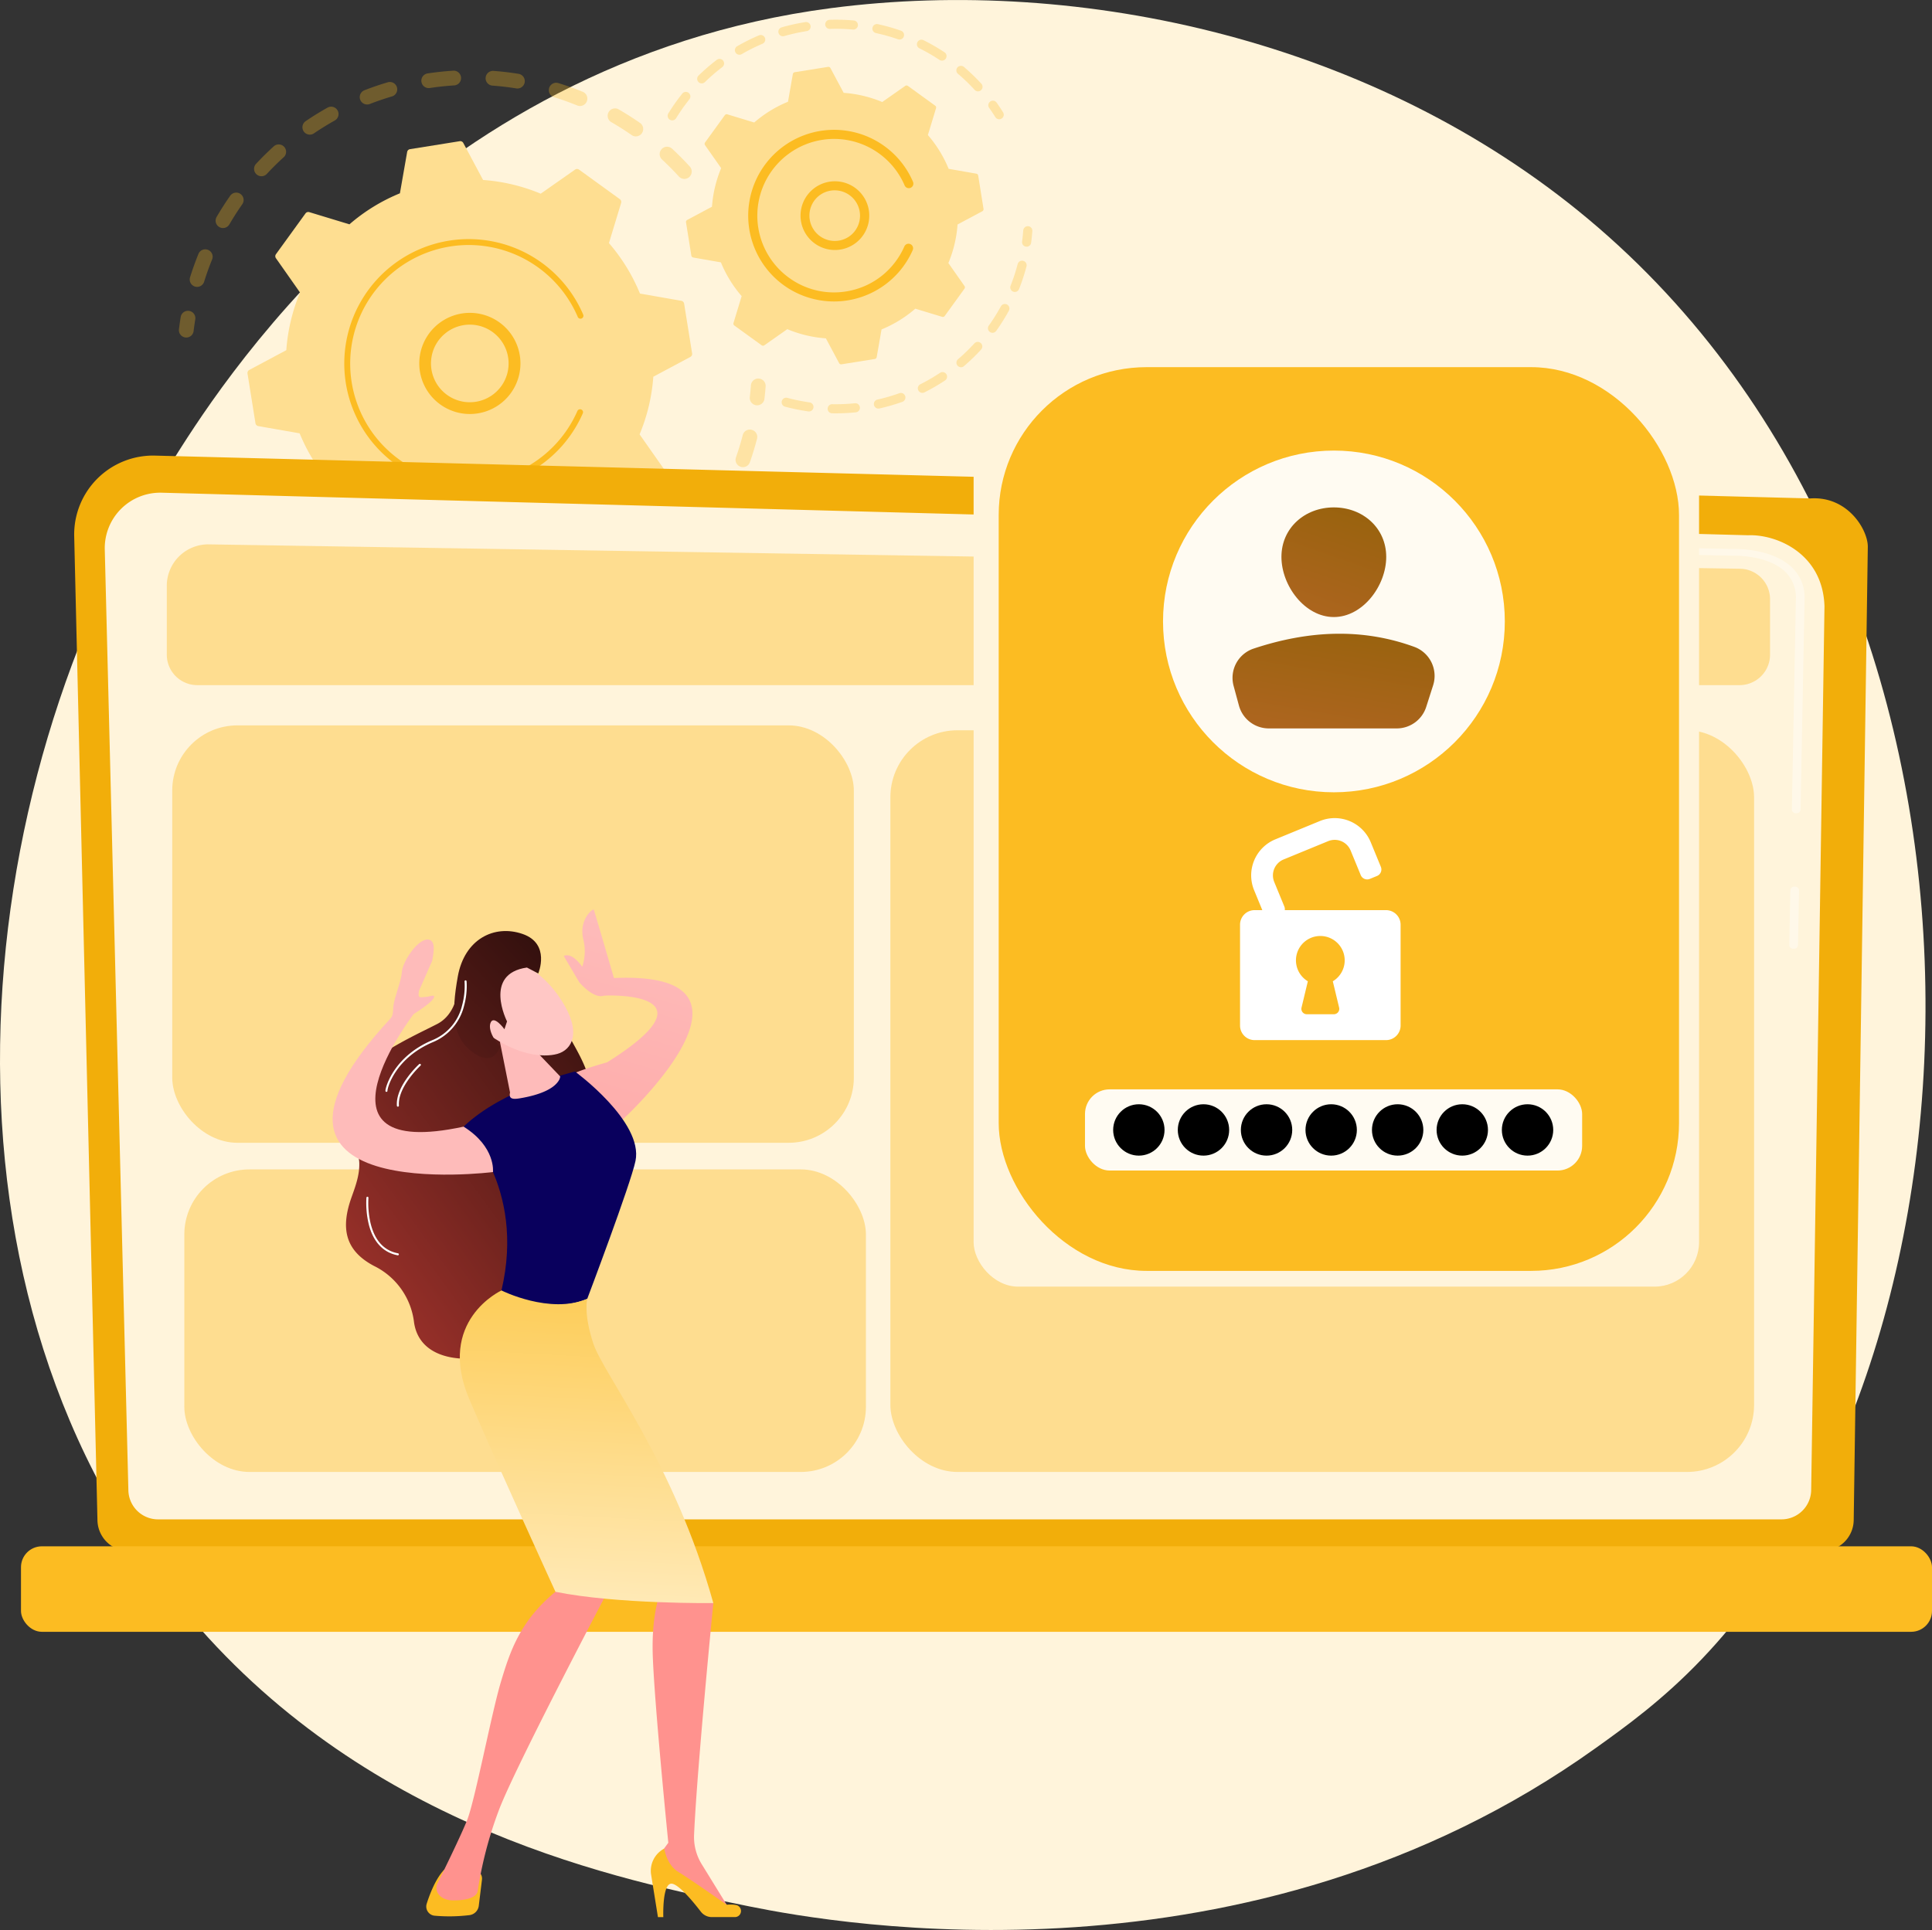<svg xmlns="http://www.w3.org/2000/svg" xmlns:xlink="http://www.w3.org/1999/xlink" width="523.214" height="522.793" viewBox="0 0 523.214 522.793"><rect x="0" y="0" width="523.214" height="522.793" fill="#333333" stroke="none"/><defs><style>.a{fill:#fff4db;}.b{opacity:0.3;}.c,.g{fill:#fcbc22;}.d{fill:#fede91;}.e{fill:#f2ae0a;}.f,.h,.j{fill:#fff;}.f,.g{opacity:0.4;}.h{opacity:0.94;}.i{fill:url(#a);}.k{fill:url(#c);}.l{fill:url(#d);}.m{fill:url(#e);}.n{fill:url(#f);}.o{fill:url(#h);}.p{fill:#09005d;}.q{fill:url(#i);}.r{fill:url(#j);}.s{fill:url(#k);}.t{fill:url(#l);}.u{fill:url(#m);}</style><linearGradient id="a" x1="0.958" y1="-0.846" x2="-1.041" y2="5.105" gradientUnits="objectBoundingBox"><stop offset="0" stop-color="#886000"/><stop offset="1" stop-color="#fe7062"/></linearGradient><linearGradient id="c" x1="-0.405" y1="1.506" x2="1.414" y2="-0.48" gradientUnits="objectBoundingBox"><stop offset="0" stop-color="#e1473d"/><stop offset="1"/></linearGradient><linearGradient id="d" x1="0.563" y1="0.165" x2="-0.22" y2="2.706" gradientUnits="objectBoundingBox"><stop offset="0" stop-color="#febbba"/><stop offset="1" stop-color="#ff928e"/></linearGradient><linearGradient id="e" x1="62.376" y1="0.5" x2="61.376" y2="0.5" gradientUnits="objectBoundingBox"><stop offset="0" stop-color="#4f52ff"/><stop offset="1" stop-color="#fcbc22"/></linearGradient><linearGradient id="f" x1="71.887" y1="0.663" x2="71.821" y2="1.26" xlink:href="#d"/><linearGradient id="h" x1="32.473" y1="0.678" x2="32.444" y2="1.278" xlink:href="#d"/><linearGradient id="i" x1="0.555" y1="-0.55" x2="0.482" y2="0.971" gradientUnits="objectBoundingBox"><stop offset="0" stop-color="#fcbc22"/><stop offset="1" stop-color="#ffe9b5"/></linearGradient><linearGradient id="j" x1="36.242" y1="1.387" x2="36.433" y2="-0.025" xlink:href="#d"/><linearGradient id="k" x1="60.467" y1="3.765" x2="59.074" y2="1.271" gradientUnits="objectBoundingBox"><stop offset="0" stop-color="#febbba"/><stop offset="1" stop-color="#ffc7c5"/></linearGradient><linearGradient id="l" x1="-3.229" y1="4.563" x2="2.004" y2="-1.336" xlink:href="#c"/><linearGradient id="m" x1="15.292" y1="0.857" x2="15.868" y2="0.03" xlink:href="#d"/></defs><g transform="translate(-470.061 -468.243)"><path class="a" d="M931.075,917.5c-10.708,11.249-20.839,18.5-28.844,24.235-94.094,67.371-205.433,47.733-229.1,42.937C638.194,977.589,570.651,963.9,521.819,906.6c-73.879-86.7-62.375-223.285-5.069-313.449,10.482-16.493,65.851-108.03,178.389-122.709,68.107-8.884,147.5,9.034,204.989,57.1C1020.81,628.431,1012.219,832.255,931.075,917.5Z"/><g transform="translate(518.51 473.573)"><g transform="translate(0 13.817)"><g class="b"><path class="c" d="M876.608,598.119a2,2,0,0,1-2.824-.132c-1.444-1.586-2.979-3.132-4.561-4.6a2,2,0,0,1-.135-2.8l.026-.029a2,2,0,0,1,2.825-.109c1.665,1.541,3.281,3.169,4.8,4.838a2,2,0,0,1,.017,2.673A1.962,1.962,0,0,1,876.608,598.119Zm-15.576-11.326c-1.766-1.234-3.6-2.4-5.458-3.48a2,2,0,1,1,2-3.459c1.953,1.131,3.885,2.363,5.744,3.661a2,2,0,0,1-2.29,3.277Zm-14.9-8.1c-1.991-.808-4.042-1.539-6.1-2.173a2,2,0,1,1,1.179-3.82c2.163.668,4.323,1.438,6.419,2.289a2,2,0,1,1-1.5,3.7Zm-16.338-4.566c-2.124-.343-4.288-.6-6.431-.757a2,2,0,1,1,.3-3.986c2.257.168,4.534.436,6.77.8a2,2,0,0,1-.636,3.947Zm-16.948-.813c-2.142.137-4.309.368-6.439.687a2,2,0,1,1-.591-3.953c2.241-.336,4.521-.578,6.775-.722a2,2,0,1,1,.255,3.989Zm-16.705,2.958c-2.062.608-4.123,1.313-6.126,2.094a2,2,0,0,1-1.453-3.724c2.108-.822,4.278-1.564,6.448-2.2a2,2,0,0,1,1.131,3.834Zm-53.424,51.52a2,2,0,0,1-1.316-2.5c.671-2.159,1.445-4.319,2.3-6.418a2,2,0,0,1,3.7,1.51c-.813,1.993-1.548,4.044-2.185,6.094a2,2,0,0,1-2.5,1.316Zm37.8-44.937c-1.874,1.051-3.725,2.2-5.5,3.4a2,2,0,1,1-2.247-3.306c1.871-1.272,3.82-2.478,5.794-3.584a2,2,0,1,1,1.955,3.486Zm-31.2,28.815a2,2,0,0,1-.722-2.733c1.137-1.954,2.374-3.885,3.674-5.74a2,2,0,1,1,3.273,2.3c-1.236,1.763-2.412,3.6-3.492,5.455a2,2,0,0,1-2.733.722Zm17.445-18.907c-1.59,1.443-3.139,2.973-4.6,4.55a2,2,0,0,1-2.957-2.689l.029-.031c1.541-1.66,3.172-3.272,4.845-4.791a2,2,0,0,1,2.838,2.808C766.863,592.66,766.812,592.711,766.759,592.76Z" transform="translate(-738.379 -569.319)"/><path class="c" d="M729.326,919.616a1.99,1.99,0,0,0,.491-1.088c.123-1.023.27-2.06.435-3.084a2,2,0,1,0-3.945-.639c-.175,1.077-.329,2.168-.459,3.244a2,2,0,0,0,3.478,1.567Z" transform="translate(-725.833 -848)"/></g><g class="b" transform="translate(14.94 83.467)"><path class="c" d="M810.169,1231.432a2,2,0,0,0,.055-2.591c-.651-.8-1.3-1.624-1.919-2.453a2,2,0,0,0-3.2,2.4c.654.873,1.335,1.743,2.02,2.583a2,2,0,0,0,2.812.285A2.023,2.023,0,0,0,810.169,1231.432Z" transform="translate(-804.706 -1184.742)"/><path class="c" d="M965.379,1120.7a2,2,0,0,1-2.851-2.8c1.473-1.5,2.9-3.084,4.273-4.729a2,2,0,0,1,3.073,2.557q-.889,1.069-1.807,2.1C967.194,1118.807,966.29,1119.774,965.379,1120.7Zm8.123-13.163a2,2,0,0,1-.636-2.753c1.122-1.8,2.181-3.662,3.146-5.541a2,2,0,1,1,3.556,1.825c-1.016,1.979-2.13,3.942-3.312,5.833a2.036,2.036,0,0,1-.2.273A2,2,0,0,1,973.5,1107.538Zm-16.271,20.391c-1.761,1.358-3.6,2.66-5.478,3.868a2,2,0,1,1-2.166-3.36c1.781-1.147,3.53-2.383,5.2-3.673a2,2,0,0,1,2.715,2.91A2.026,2.026,0,0,1,957.231,1127.929Zm24.09-35.645a2,2,0,0,1-1.226-2.547c.7-2,1.322-4.048,1.85-6.095a2,2,0,0,1,3.87,1c-.556,2.156-1.211,4.316-1.948,6.419a2,2,0,0,1-2.547,1.226Zm-39.1,44.766c-2.015.937-4.1,1.8-6.193,2.568a2,2,0,1,1-1.374-3.753c1.989-.729,3.968-1.549,5.882-2.439a2,2,0,1,1,1.685,3.625Zm-16.646,5.608c-2.176.475-4.4.864-6.6,1.156a2,2,0,1,1-.524-3.963c2.1-.277,4.207-.647,6.275-1.1a2,2,0,1,1,.852,3.9Zm-17.474,1.847c-2.229-.01-4.483-.115-6.7-.31a2,2,0,0,1,.351-3.982c2.1.186,4.246.285,6.365.295a2,2,0,0,1-.018,4Zm-17.46-2.009c-2.173-.5-4.35-1.093-6.47-1.771a2,2,0,1,1,1.218-3.807c2.013.644,4.08,1.21,6.144,1.682a2,2,0,1,1-.892,3.9Zm-16.6-5.8c-2.005-.962-4-2.022-5.917-3.151a2,2,0,0,1,2.026-3.446c1.825,1.073,3.716,2.08,5.62,2.994a2,2,0,1,1-1.729,3.6Zm-14.907-9.293c-1.288-1.013-2.56-2.079-3.782-3.167q-.664-.591-1.311-1.193a1.976,1.976,0,0,1-.1-2.824,2,2,0,0,1,2.825-.1q.615.572,1.246,1.134c1.162,1.034,2.37,2.047,3.6,3.01a2,2,0,0,1,.335,2.806c-.026.033-.052.064-.079.1A2,2,0,0,1,859.134,1127.4Z" transform="translate(-844.172 -1068.469)"/><path class="c" d="M1545.463,1016.466a1.992,1.992,0,0,0,.492-1.1c.124-1.075.228-2.173.308-3.263a2,2,0,1,0-3.986-.295c-.077,1.036-.175,2.079-.293,3.1a2,2,0,0,0,3.479,1.557Z" transform="translate(-1402.316 -1009.958)"/></g><g transform="translate(18.565 19.089)"><path class="d" d="M942.1,714.109a.934.934,0,0,0-.762-.772l-11.2-1.961a49.527,49.527,0,0,0-8.4-13.67l3.3-10.873a.934.934,0,0,0-.346-1.028l-11.046-8a.933.933,0,0,0-1.084-.008l-9.3,6.528a49.525,49.525,0,0,0-15.61-3.715L882.3,670.586a.934.934,0,0,0-.971-.482l-13.466,2.156a.934.934,0,0,0-.772.761l-1.961,11.2a49.516,49.516,0,0,0-13.67,8.4l-10.872-3.3a.934.934,0,0,0-1.028.346l-8,11.046a.934.934,0,0,0-.008,1.084l6.529,9.3a49.521,49.521,0,0,0-3.715,15.61l-10.027,5.359a.934.934,0,0,0-.482.972l2.156,13.466a.934.934,0,0,0,.761.772l11.2,1.961a49.514,49.514,0,0,0,8.4,13.67l-3.3,10.873a.934.934,0,0,0,.346,1.028l11.046,8a.934.934,0,0,0,1.084.008l9.3-6.528A49.532,49.532,0,0,0,880.459,780l5.359,10.027a.934.934,0,0,0,.971.482l13.466-2.156a.934.934,0,0,0,.772-.761l1.961-11.2a49.526,49.526,0,0,0,13.67-8.4l10.872,3.3a.935.935,0,0,0,1.028-.346l8-11.046a.934.934,0,0,0,.008-1.084l-6.528-9.3a49.523,49.523,0,0,0,3.715-15.61l10.027-5.359a.934.934,0,0,0,.482-.972Z" transform="translate(-823.842 -670.093)"/><g transform="translate(46.505 46.512)"><path class="c" d="M1091.857,939.854a13.7,13.7,0,1,1,1.446-1.4A13.723,13.723,0,0,1,1091.857,939.854Zm-19.267-11.442a10.51,10.51,0,1,0,3.724-7.131,10.672,10.672,0,0,0-1.119,1.085A10.433,10.433,0,0,0,1072.59,928.412Z" transform="translate(-1069.35 -915.64)"/></g><path class="c" d="M1021.063,866.379a34.319,34.319,0,0,0,2.17-2.7h0q.322-.445.63-.9a33.92,33.92,0,0,0,2.659-4.7l.031-.066c.029-.063.058-.126.086-.19.056-.123.111-.247.166-.37a.8.8,0,1,0-1.463-.644,32.144,32.144,0,0,1-31.358,19.14,31.911,31.911,0,0,1-16.881-6.033,32.566,32.566,0,0,1-2.576-2.07,32.109,32.109,0,0,1,40.233-49.942,32.114,32.114,0,0,1,10.686,13.354.8.8,0,1,0,1.47-.629,33.709,33.709,0,1,0-53.455,38.41,34.515,34.515,0,0,0,2.7,2.173,33.713,33.713,0,0,0,44.9-4.835Z" transform="translate(-936.006 -783.676)"/></g></g><g transform="translate(132.349 0)"><g class="b"><path class="c" d="M1886.917,616.833a1.234,1.234,0,0,0,.125-1.474c-.554-.889-1.144-1.774-1.751-2.629a1.234,1.234,0,0,0-2.013,1.43c.579.815,1.14,1.658,1.67,2.506a1.235,1.235,0,0,0,1.7.394A1.248,1.248,0,0,0,1886.917,616.833Z" transform="translate(-1796.195 -590.269)"/><path class="c" d="M1509.418,515.47a1.234,1.234,0,0,1-1.744-.077,51.3,51.3,0,0,0-3.688-3.637q-.407-.362-.824-.717a1.235,1.235,0,0,1-.137-1.74,1.278,1.278,0,0,1,1.741-.137q.436.373.861.751a53.619,53.619,0,0,1,3.867,3.813,1.235,1.235,0,0,1,.012,1.654C1509.479,515.41,1509.449,515.44,1509.418,515.47Zm-11.263-8.2a51.156,51.156,0,0,0-5.428-3.132,1.234,1.234,0,1,1,1.1-2.21,53.515,53.515,0,0,1,5.691,3.284,1.235,1.235,0,0,1,.348,1.711,1.281,1.281,0,0,1-.109.14A1.234,1.234,0,0,1,1498.155,507.266Zm-11.2-5.57a50.633,50.633,0,0,0-6.033-1.7,1.235,1.235,0,0,1,.522-2.413,53.256,53.256,0,0,1,6.328,1.786,1.235,1.235,0,0,1-.817,2.33Zm-12.231-2.647a50.929,50.929,0,0,0-6.265-.174,1.235,1.235,0,0,1-.085-2.468,53.565,53.565,0,0,1,6.57.183,1.234,1.234,0,1,1-.221,2.459Zm-12.507.42a51.43,51.43,0,0,0-6.12,1.352,1.234,1.234,0,1,1-.678-2.374,54,54,0,0,1,6.414-1.418,1.235,1.235,0,0,1,.385,2.44Zm-12.026,3.443a50.676,50.676,0,0,0-5.6,2.8,1.235,1.235,0,0,1-1.24-2.136,53.141,53.141,0,0,1,5.874-2.939,1.235,1.235,0,1,1,.966,2.272Zm-10.814,6.277a50.729,50.729,0,0,0-4.745,4.095,1.235,1.235,0,0,1-1.725-1.768,53.516,53.516,0,0,1,4.976-4.293,1.235,1.235,0,0,1,1.494,1.965Zm-14.257,14.275a1.234,1.234,0,0,1-.4-1.7,53.718,53.718,0,0,1,3.249-4.694c.176-.23.355-.456.534-.681a1.235,1.235,0,0,1,1.927,1.545c-.169.21-.337.424-.5.643a51.217,51.217,0,0,0-3.1,4.482,1.232,1.232,0,0,1-1.7.4Z" transform="translate(-1424.528 -496.377)"/></g><g class="b" transform="translate(30.849 55.959)"><path class="c" d="M1641.457,865.053a53.717,53.717,0,0,1-4.64,4.5,1.235,1.235,0,1,1-1.608-1.874,51.067,51.067,0,0,0,4.426-4.29,1.235,1.235,0,0,1,1.833,1.654Zm2.346-4.74a1.234,1.234,0,0,1-.286-1.721,51.588,51.588,0,0,0,3.279-5.224,1.235,1.235,0,0,1,2.167,1.185,53.925,53.925,0,0,1-3.437,5.474,1.269,1.269,0,0,1-.083.1A1.234,1.234,0,0,1,1643.8,860.313Zm-12.142,13.141a53.536,53.536,0,0,1-5.591,3.244,1.235,1.235,0,0,1-1.108-2.207,51.223,51.223,0,0,0,5.335-3.093,1.234,1.234,0,1,1,1.365,2.056Zm18.449-24.064a1.235,1.235,0,0,1-.692-1.6,50.683,50.683,0,0,0,1.921-5.86,1.234,1.234,0,1,1,2.388.624,52.907,52.907,0,0,1-2.014,6.146,1.234,1.234,0,0,1-1.6.692Zm-29.981,29.846a53.694,53.694,0,0,1-6.207,1.8,1.235,1.235,0,1,1-.544-2.409,50.8,50.8,0,0,0,5.919-1.72,1.235,1.235,0,0,1,.831,2.326Zm-12.585,2.847a53.927,53.927,0,0,1-6.459.267,1.234,1.234,0,0,1,.048-2.468,51.588,51.588,0,0,0,6.162-.255,1.235,1.235,0,0,1,.25,2.456Zm-12.905-.248a53.355,53.355,0,0,1-6.337-1.291,1.235,1.235,0,0,1,.639-2.385,50.5,50.5,0,0,0,6.042,1.231,1.234,1.234,0,0,1,1.05,1.4,1.22,1.22,0,0,1-.3.648A1.234,1.234,0,0,1,1594.638,881.834Z" transform="translate(-1587.386 -831.683)"/><path class="c" d="M1933.435,796.919a1.231,1.231,0,0,0,.3-.657c.14-1.047.249-2.1.326-3.139a1.235,1.235,0,1,0-2.463-.182c-.073.988-.177,2-.311,2.995a1.234,1.234,0,0,0,2.146.983Z" transform="translate(-1866.137 -791.797)"/></g><g transform="translate(4.979 12.777)"><path class="d" d="M1529.946,593.283a.625.625,0,0,0-.51-.517l-7.494-1.312a33.134,33.134,0,0,0-5.622-9.147l2.208-7.275a.625.625,0,0,0-.232-.688l-7.391-5.351a.625.625,0,0,0-.726-.005l-6.223,4.368a33.141,33.141,0,0,0-10.445-2.486l-3.586-6.71a.625.625,0,0,0-.65-.323l-9.011,1.442a.625.625,0,0,0-.517.509l-1.312,7.494a33.135,33.135,0,0,0-9.148,5.622l-7.275-2.208a.625.625,0,0,0-.688.232l-5.352,7.392a.625.625,0,0,0-.005.725l4.369,6.223a33.132,33.132,0,0,0-2.486,10.445l-6.71,3.586a.625.625,0,0,0-.323.65l1.442,9.011a.625.625,0,0,0,.509.517l7.494,1.312a33.135,33.135,0,0,0,5.622,9.147l-2.208,7.275a.625.625,0,0,0,.232.688l7.392,5.352a.625.625,0,0,0,.725.005l6.223-4.369a33.133,33.133,0,0,0,10.445,2.486l3.586,6.71a.625.625,0,0,0,.65.323l9.011-1.442a.626.626,0,0,0,.517-.51l1.312-7.494a33.137,33.137,0,0,0,9.147-5.622l7.275,2.208a.625.625,0,0,0,.688-.232l5.351-7.392a.624.624,0,0,0,.005-.725l-4.368-6.223a33.14,33.14,0,0,0,2.486-10.445l6.71-3.586a.625.625,0,0,0,.322-.65Z" transform="translate(-1450.811 -563.829)"/><g transform="translate(30.96 30.959)"><path class="c" d="M1629.58,743.763a9.307,9.307,0,1,1,.994-.963A9.53,9.53,0,0,1,1629.58,743.763Zm-11.261-2.752a6.868,6.868,0,0,0,9.676.859h0a6.869,6.869,0,0,0-8.817-10.535,6.986,6.986,0,0,0-.724.7A6.88,6.88,0,0,0,1618.319,741.011Z" transform="translate(-1614.253 -727.269)"/></g><path class="c" d="M1580.326,692.568q.779-.875,1.481-1.843a23.373,23.373,0,0,0,2.377-4.1l.086-.195a1.234,1.234,0,1,0-2.259-.994,20.858,20.858,0,0,1-2.2,3.838h0c-.047.066-.1.131-.144.2a20.583,20.583,0,0,1-7.876,6.449,20.89,20.89,0,0,1-5.345,1.66l-.046.008-.14.023a20.65,20.65,0,0,1-15.475-3.688,21.009,21.009,0,0,1-1.667-1.34,20.787,20.787,0,1,1,32.963-23.688,1.234,1.234,0,0,0,1.62.65,1.236,1.236,0,0,0,.65-1.621,23.2,23.2,0,0,0-5.9-8.192,23.433,23.433,0,0,0-1.841-1.48,23.256,23.256,0,0,0-29.14,36.172,23.724,23.724,0,0,0,1.864,1.5A23.288,23.288,0,0,0,1580.326,692.568Z" transform="translate(-1522.873 -636.781)"/></g></g></g><g transform="translate(475.745 591.65)"><path class="e" d="M582.394,1407.989a8.5,8.5,0,0,0,8.482,8.474h458.661a8.5,8.5,0,0,0,8.482-8.474l3.817-263.58c0-4.66-5.491-13.759-15.554-13.075l-448.254-11.6A21.374,21.374,0,0,0,576.1,1141.6Z" transform="translate(-561.689 -1119.728)"/><path class="a" d="M626.219,1442.87a8.048,8.048,0,0,0,8.024,8.024h439.684a8.048,8.048,0,0,0,8.024-8.024l3.6-239.28c-.424-14.4-13.048-19.575-20.7-19.269l-429.611-11.526a15.022,15.022,0,0,0-15.411,15.372Z" transform="translate(-597.14 -1162.738)"/><g transform="translate(325.236 22.463)"><path class="f" d="M3029.356,1753.044h-.012a1.06,1.06,0,0,1-1.164-.921l.285-14.974a1.073,1.073,0,0,1,1.175-.894h.018a1.058,1.058,0,0,1,1.158.921l-.285,14.974A1.073,1.073,0,0,1,3029.356,1753.044Z" transform="translate(-2874.533 -1641.933)"/><path class="f" d="M2372.571,1312.73h-.018a1.058,1.058,0,0,1-1.158-.921l1.091-57.35a9.6,9.6,0,0,0-3.983-8.066c-4.9-3.62-12.669-3.435-13-3.423l-137.313-2.841a1.049,1.049,0,0,1-1.144-.931,1.038,1.038,0,0,1,1.207-.882l137.231,2.841c.854-.039,9.13-.149,14.641,3.926a11.193,11.193,0,0,1,4.708,9.385l-1.092,57.368A1.073,1.073,0,0,1,2372.571,1312.73Z" transform="translate(-2217.049 -1238.313)"/></g><rect class="c" width="517.53" height="23.159" rx="5.654" transform="translate(517.53 318.615) rotate(180)"/><g transform="translate(39.484 24.048)"><rect class="g" width="184.587" height="81.956" rx="17.641" transform="translate(4.749 169.309)"/><path class="g" d="M1134.439,1284.814H716.767a8.258,8.258,0,0,1-8.258-8.258v-18.647a11.229,11.229,0,0,1,11.407-11.227l414.522,6.6a8.258,8.258,0,0,1,8.258,8.258v15.02A8.258,8.258,0,0,1,1134.439,1284.814Z" transform="translate(-708.509 -1246.68)"/><rect class="g" width="184.587" height="113.066" rx="17.641" transform="translate(1.477 49.035)"/><rect class="g" width="233.904" height="200.906" rx="18.163" transform="translate(195.959 50.359)"/></g></g><g transform="translate(515.25 487.766)"><g transform="translate(218.479 75.557)"><rect class="a" width="196.462" height="253.44" rx="12.05"/><rect class="c" width="184.241" height="244.8" rx="40.047" transform="translate(6.793 4.374)"/><circle class="h" cx="46.282" cy="46.282" r="46.282" transform="translate(51.295 26.97)"/><path class="i" d="M2330.5,1207.245c0,7.837-6.353,16.3-14.19,16.3s-14.19-8.46-14.19-16.3,6.353-13.4,14.19-13.4S2330.5,1199.408,2330.5,1207.245Z" transform="translate(-2218.757 -1151.481)"/><path class="i" d="M2242.037,1400.14h34.639a8.384,8.384,0,0,0,7.986-5.83l1.864-5.826a8.376,8.376,0,0,0-5.06-10.422c-14.1-5.154-28.674-4.493-43.606.476a8.349,8.349,0,0,0-5.35,10.121l1.435,5.291A8.384,8.384,0,0,0,2242.037,1400.14Z" transform="translate(-2162.09 -1297.907)"/><g transform="translate(30.164 200.002)"><rect class="h" width="134.636" height="21.991" rx="6.667"/><circle cx="6.956" cy="6.956" r="6.956" transform="translate(7.629 4.039)"/><circle cx="6.956" cy="6.956" r="6.956" transform="translate(25.132 4.039)"/><circle cx="6.956" cy="6.956" r="6.956" transform="translate(42.211 4.039)"/><circle cx="6.956" cy="6.956" r="6.956" transform="translate(59.714 4.039)"/><circle cx="6.956" cy="6.956" r="6.956" transform="translate(77.716 4.039)"/><circle cx="6.956" cy="6.956" r="6.956" transform="translate(95.219 4.039)"/><circle cx="6.956" cy="6.956" r="6.956" transform="translate(112.893 4.039)"/></g><g transform="translate(72.152 126.527)"><path class="j" d="M2292.921,1653.809l-1.947.8a1.892,1.892,0,0,1-2.47-1.031l-2.737-6.655a4.664,4.664,0,0,0-6.087-2.539l-12.064,4.962a4.663,4.663,0,0,0-2.539,6.087l2.737,6.655a1.893,1.893,0,0,1-1.031,2.47l-1.947.8a1.893,1.893,0,0,1-2.47-1.031l-2.737-6.655a10.554,10.554,0,0,1,5.747-13.775l12.064-4.962a10.554,10.554,0,0,1,13.776,5.746l2.737,6.655A1.893,1.893,0,0,1,2292.921,1653.809Z" transform="translate(-2255.818 -1638.141)"/><path class="j" d="M2282.452,1769.739h-35.586a3.948,3.948,0,0,0-3.948,3.948V1801a3.949,3.949,0,0,0,3.948,3.949h35.586A3.949,3.949,0,0,0,2286.4,1801v-27.311A3.948,3.948,0,0,0,2282.452,1769.739Zm-12.7,26.4a1.463,1.463,0,0,1-1.422,1.8h-7.338a1.463,1.463,0,0,1-1.423-1.8l1.712-7.128a6.6,6.6,0,1,1,6.759,0Z" transform="translate(-2242.917 -1744.811)"/></g></g></g><g transform="translate(560.138 714.575)"><path class="k" d="M2902.037,1874.363s-.44,6.192-5.5,8.792c-8.621,4.427-27,12.268-25.983,24.169.4,4.668,4.765,9.1,4.9,13.47.1,3.235-1.022,6.279-2.095,9.278-2.9,8.123-1.981,14.358,6.081,18.613a19.58,19.58,0,0,1,10.85,15.362c1.648,10.9,15.417,11.018,23.152,8.276A33.978,33.978,0,0,0,2934,1951.354c1.5-4.73,1.721-11.083-.086-15.8-1.479-3.863-3.083-8.156-3.152-12.354-.079-4.716,2.586-7.963,5.413-11.441,2.31-2.843,2.34-9.752,1.61-13.122-.849-3.919-2.969-7.61-4.9-11.084-3.675-6.616-9.147-13.747-16.941-15.587C2911.559,1870.926,2905.951,1872.223,2902.037,1874.363Z" transform="translate(-2868.229 -1852.102)"/><path class="l" d="M2741.591,1825.49s43.858-40.3-2.477-38.219c0,0-4.618-15.88-5.471-18.6-1.078.352-3.929,3.414-2.848,8.035a13.182,13.182,0,0,1-.27,7.516s-2.677-4.055-5-2.924l4.189,7.105s3.809,4.586,6.689,3.646c1.354-.144,31.321-1.072.865,18.051,0,0-10.3,2.852-10.134,3.9C2727.646,1817.181,2737.546,1822.183,2741.591,1825.49Z" transform="translate(-2662.927 -1768.672)"/><path class="m" d="M3041.408,3144.6l-.859,7.06a2.916,2.916,0,0,1-2.558,2.551,45.15,45.15,0,0,1-9.448.148,2.5,2.5,0,0,1-2.1-3.239c.866-2.725,2.451-6.816,4.736-9.223h7.831A2.412,2.412,0,0,1,3041.408,3144.6Z" transform="translate(-3000.963 -2881.772)"/><path class="n" d="M2683.679,2734.231l4.321,4.918s-4.426,44.834-5.214,62.768a14.054,14.054,0,0,0,2.08,7.987l7.7,12.5L2673,2810.859l-.39-2.387,3.2-4.4s-3.647-36.263-4.194-50.225,2.947-19.72,2.947-19.72Z" transform="translate(-2584.898 -2551.245)"/><path class="m" d="M2678.826,3130.3h-6.242a3.758,3.758,0,0,1-2.983-1.462c-1.946-2.529-5.978-7.462-7.906-7.59-2.6-.173-2.263,9.053-2.263,9.053h-1.455l-1.843-11.465a6.787,6.787,0,0,1,3.561-7.094s.594,4.387,3.81,6.328,13.09,8.89,13.09,8.89a8.918,8.918,0,0,1,2.537.068A1.651,1.651,0,0,1,2678.826,3130.3Z" transform="translate(-2569.874 -2857.333)"/><path class="o" d="M2890.944,2725.273s-25.93,49.187-30.052,60.417a107.835,107.835,0,0,0-5.621,21.486c-.086,1.386-1.811,2.716-6.563,2.716-2.453,0-3.654-.983-4.242-1.935a2.772,2.772,0,0,1-.1-2.684c1.5-3.036,6.26-12.736,8.023-17.136,2.1-5.253,6.632-29.06,9.115-37.338s5.29-17.256,16.1-25.527C2877.6,2725.273,2885.024,2718,2890.944,2725.273Z" transform="translate(-2815.956 -2541.451)"/><path class="p" d="M2816.2,2059.835c6.689-28.343-10.256-44.374-10.256-44.374,10.692-10.263,30.172-14.933,30.172-14.933s18.589,13.59,16.384,24.227c-1.292,6.234-13.066,37.343-13.066,37.343S2828.551,2067.251,2816.2,2059.835Z" transform="translate(-2770.477 -1956.609)"/><path class="q" d="M2731.821,2328.042c-2.722-8.2-1.655-12.158-1.655-12.158-10.121,4.312-23.234-2.263-23.234-2.263s-17.8,8.164-8.684,29.526c7.4,17.344,23.309,52.1,23.309,52.1,16.659,3.375,42.75,3.055,42.75,3.055C2753.769,2360.388,2734.543,2336.242,2731.821,2328.042Z" transform="translate(-2661.206 -2210.394)"/><path class="r" d="M2914.553,1949.031l2.709,13.564c-.52,2.152,1.441,1.8,3.616,1.389,3.562-.672,8.154-2.055,9.688-4.827a2.629,2.629,0,0,0,.278-.921l-5.811-6.075a3.044,3.044,0,0,0-1.781-3.2l-4.509-2A3.043,3.043,0,0,0,2914.553,1949.031Z" transform="translate(-2869.21 -1912.979)"/><path class="s" d="M2906.334,1842.592s6.737,1.869,12.276,10.535,2.849,13.349-1.149,14.462-10.924.169-18.141-4.958S2897.617,1840.471,2906.334,1842.592Z" transform="translate(-2856.6 -1828.442)"/><path class="t" d="M2956.236,1824.164s-6.57-12.879,5.382-14.59l3.073,1.6s3.422-8.056-4.251-10.7-15.728,1.407-17.537,11.518-1.49,16.681,4.217,20.667,7.127-1.557,7.127-1.557-3.343-3.986-2.513-6.458,3.8,1.641,3.8,1.641Z" transform="translate(-2909 -1793.819)"/><path class="u" d="M3032.518,1831.963s-30.714,40.043,13.523,30.5c8.775,5.5,7.957,12.3,7.957,12.3s-75.135,9.51-27.748-41.609c.772-.834.663-2.078.761-3.21.208-2.382,2.166-6.9,2.3-9.283.168-2.972,4.573-9.5,7.376-8.843,1.912.446,1.18,3.745.866,5.684l-3.6,8.2c-.367,2.261.264,1.707,2.549,1.538,0,0,1.408-.476,1.55-.115C3038.507,1828.271,3032.518,1831.963,3032.518,1831.963Z" transform="translate(-3010.57 -1803.611)"/><g transform="translate(9.108 19.223)"><path class="j" d="M3048.448,1900.361a.274.274,0,0,0,.274-.274c0-1.056,2.315-9.021,12.418-13.246a14.314,14.314,0,0,0,8.34-9.835,20.026,20.026,0,0,0,.666-6.606.273.273,0,1,0-.544.053,19.907,19.907,0,0,1-.654,6.427,13.526,13.526,0,0,1-8.019,9.457c-10.376,4.338-12.754,12.646-12.754,13.75A.274.274,0,0,0,3048.448,1900.361Z" transform="translate(-3042.977 -1870.154)"/><path class="j" d="M3114.148,2001.245h.02a.273.273,0,0,0,.254-.292c-.351-5.1,5.778-10.758,5.84-10.815a.274.274,0,1,0-.369-.4c-.261.239-6.386,5.9-6.017,11.258A.273.273,0,0,0,3114.148,2001.245Z" transform="translate(-3105.577 -1967.025)"/><path class="j" d="M3153.794,2195.467a.274.274,0,0,0,.051-.543c-3.788-.715-6.289-3.449-7.433-8.124a24.17,24.17,0,0,1-.584-6.906.273.273,0,1,0-.545-.047,24.756,24.756,0,0,0,.6,7.083c1.183,4.833,3.9,7.783,7.863,8.532A.281.281,0,0,0,3153.794,2195.467Z" transform="translate(-3145.236 -2120.981)"/></g></g></g></svg>